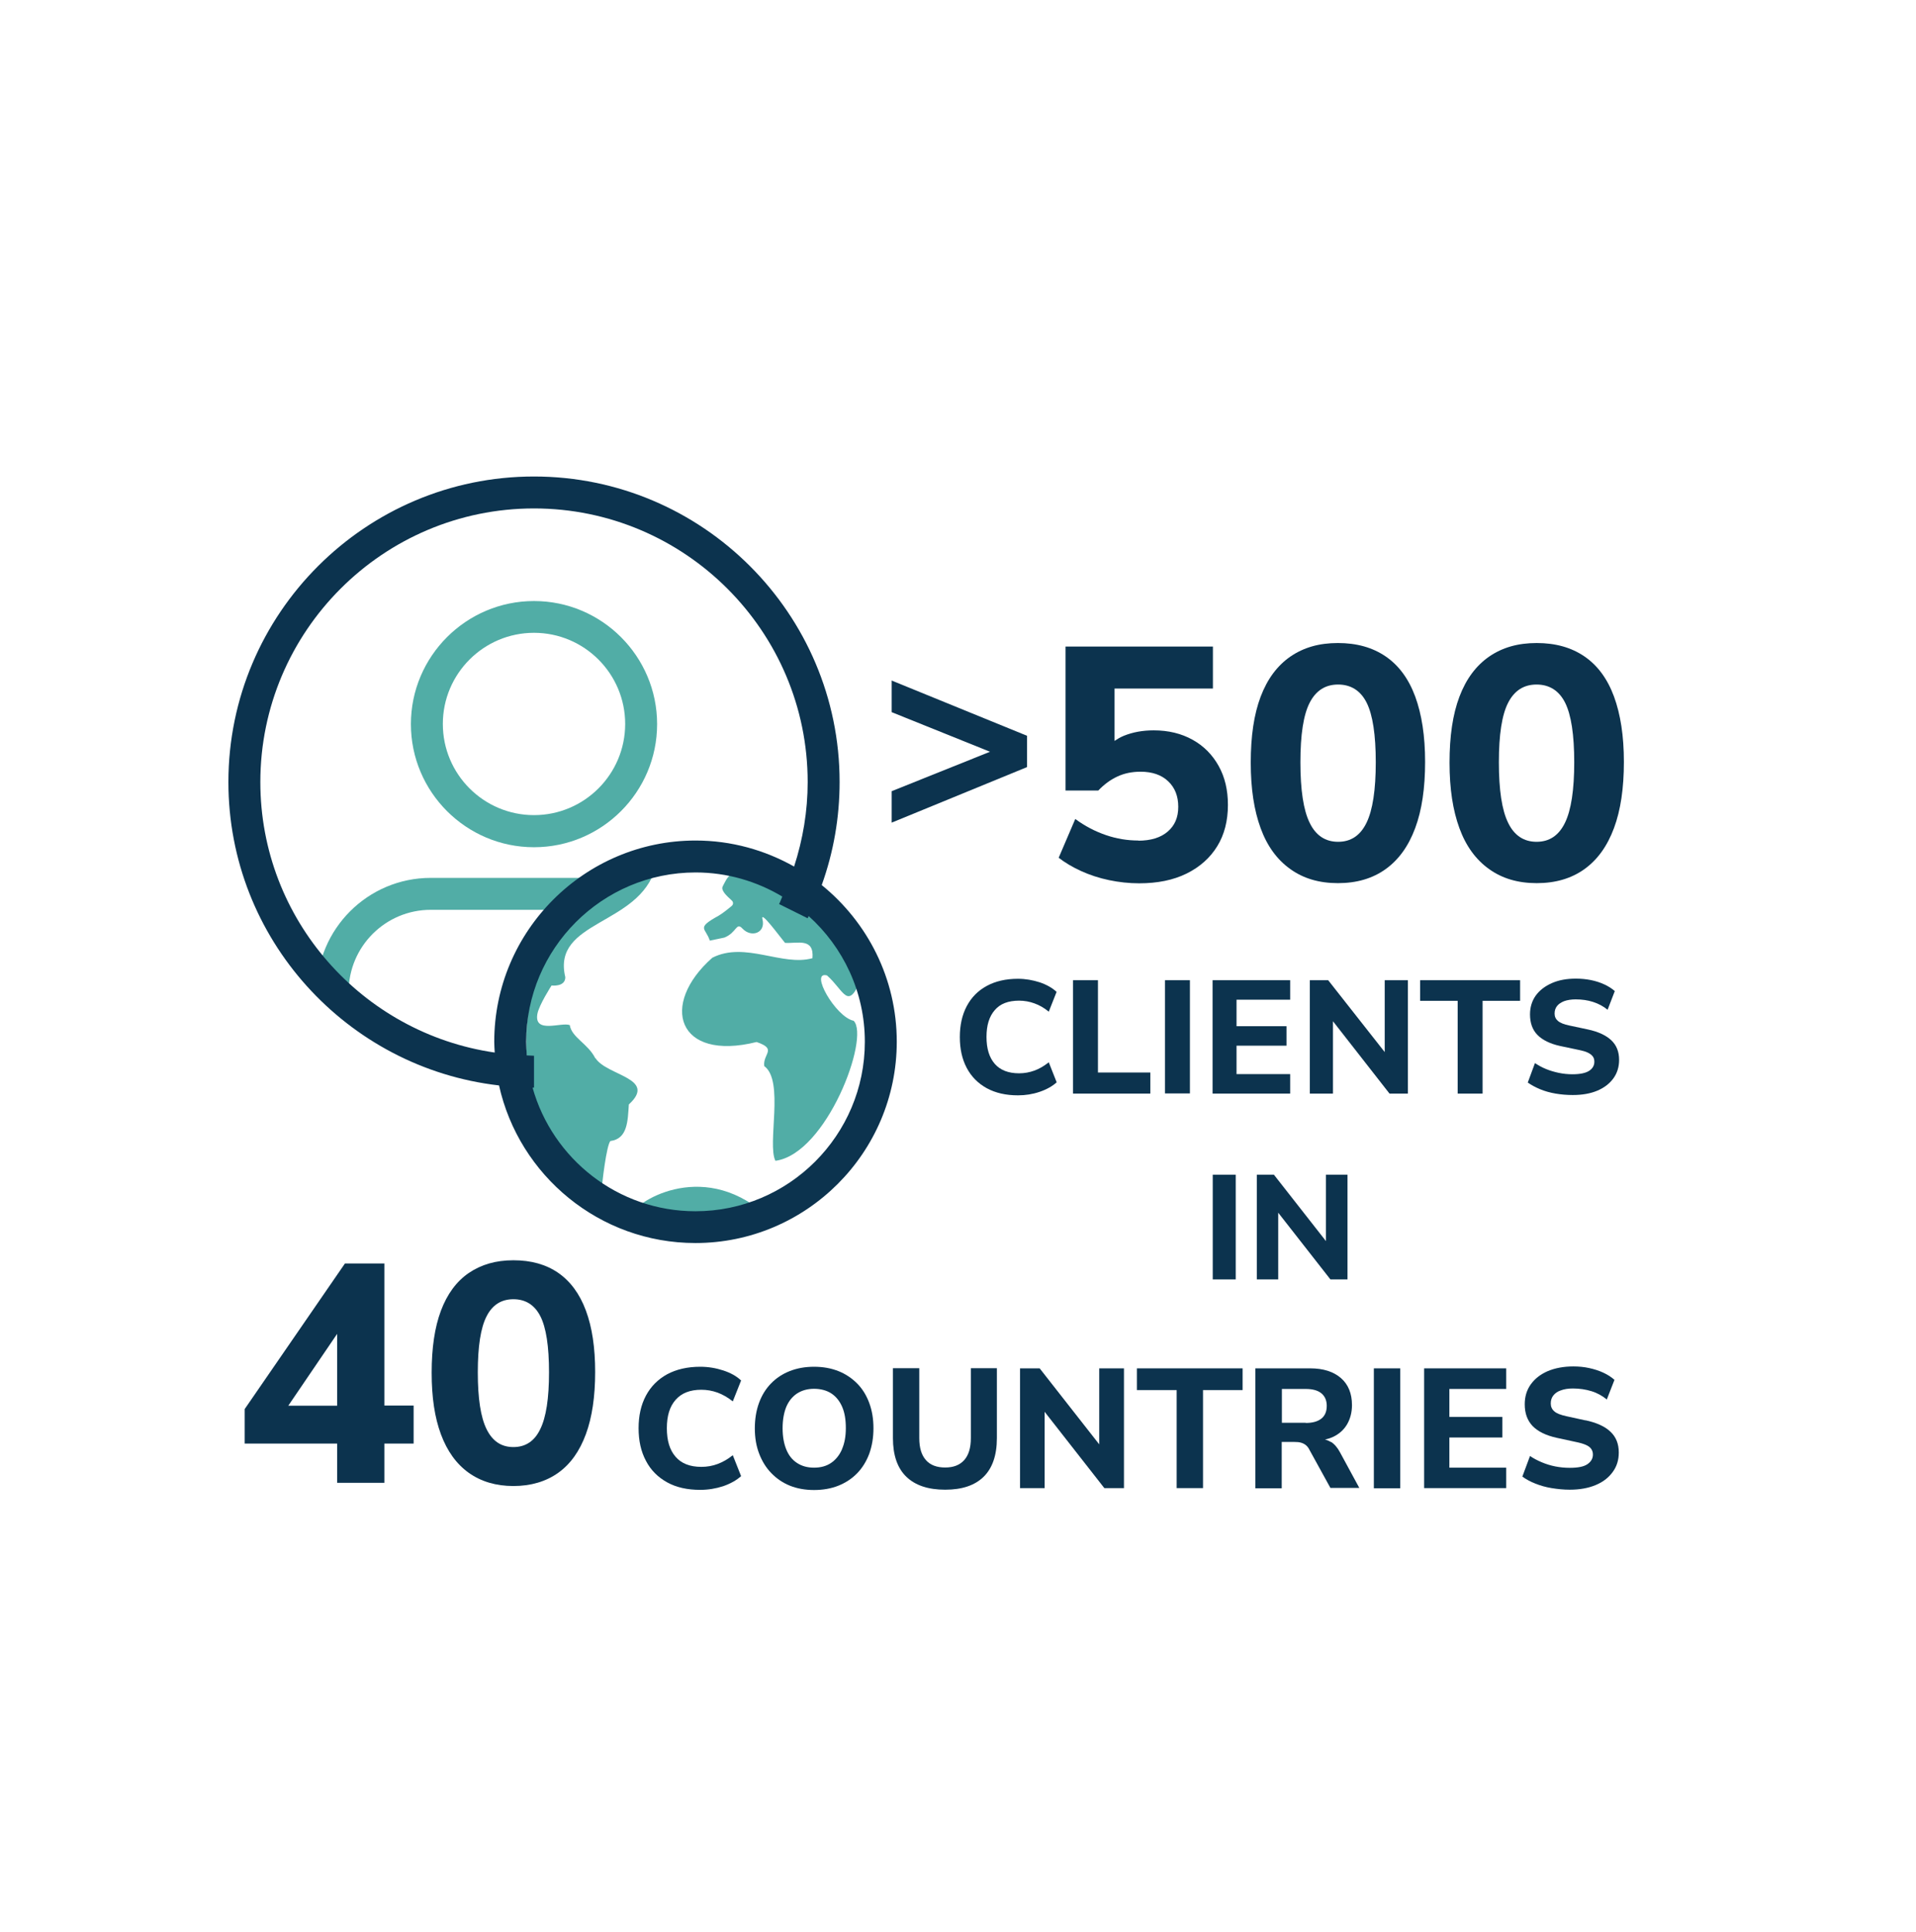 <svg xmlns="http://www.w3.org/2000/svg" width="120" height="121" viewBox="0 0 120 121" fill="none"><g clip-path="url(#clip0_320_49)"><path d="M33.445 53.065C37.695 53.065 41.155 49.605 41.155 45.355C41.155 41.105 37.695 37.645 33.445 37.645C29.195 37.645 25.735 41.105 25.735 45.355C25.735 49.605 29.195 53.065 33.445 53.065ZM33.445 39.635C36.595 39.635 39.155 42.194 39.155 45.344C39.155 48.495 36.595 51.054 33.445 51.054C30.295 51.054 27.735 48.495 27.735 45.344C27.735 42.194 30.295 39.635 33.445 39.635Z" fill="#51ADA6"></path><path d="M53.715 59.935C52.635 56.885 47.645 54.325 47.645 54.325C47.645 55.565 46.975 55.075 45.795 54.835C45.585 54.795 45.345 55.375 45.265 55.515C45.135 55.765 45.495 56.095 45.835 56.405C45.935 56.495 45.935 56.645 45.835 56.735C45.585 56.945 45.235 57.225 45.005 57.355C43.555 58.155 44.205 58.105 44.455 58.915L45.365 58.725C46.145 58.415 46.105 57.735 46.495 58.155C47.055 58.755 47.965 58.435 47.755 57.585C47.595 56.965 48.755 58.555 49.165 59.055C49.955 59.105 50.995 58.715 50.885 60.015C48.985 60.545 46.665 58.945 44.615 59.985C41.295 62.915 42.405 66.505 47.385 65.265C48.705 65.715 47.765 65.995 47.865 66.775C49.135 67.685 48.035 71.665 48.565 72.705C51.775 72.275 54.495 64.975 53.465 63.935C52.335 63.705 50.675 60.795 51.795 61.095C52.895 62.065 53.095 63.385 53.965 61.235C54.065 60.985 54.155 61.065 54.175 61.075C54.155 61.055 54.035 60.865 53.705 59.935H53.715Z" fill="#51ADA6"></path><path d="M37.285 66.285C36.825 65.365 35.805 64.985 35.685 64.205C35.155 64.005 33.445 64.765 33.655 63.515C33.755 62.945 34.545 61.725 34.545 61.725C34.545 61.725 35.405 61.835 35.405 61.205C34.545 57.625 40.035 58.005 41.065 54.325C41.065 54.325 39.035 54.745 37.015 56.335V54.985H26.975C23.035 54.985 19.835 58.185 19.835 62.125H21.835C21.835 59.285 24.145 56.985 26.975 56.985H36.265C34.255 58.885 32.505 62.045 33.075 67.225C33.505 71.165 35.235 72.325 37.675 74.765C37.675 74.235 37.995 71.655 38.235 71.465C39.315 71.325 39.315 70.195 39.385 69.175C41.185 67.525 38.005 67.385 37.295 66.275L37.285 66.285Z" fill="#51ADA6"></path><path d="M39.525 76.135C39.525 76.135 40.485 77.025 43.565 77.025C46.645 77.025 47.885 76.025 47.885 76.025C43.865 72.535 39.605 75.405 39.525 76.135Z" fill="#51ADA6"></path><path d="M71.305 52.645C70.615 52.645 69.935 52.535 69.265 52.305C68.595 52.075 67.955 51.745 67.345 51.295L66.305 53.725C66.695 54.025 67.155 54.305 67.705 54.555C68.255 54.805 68.835 54.995 69.455 55.125C70.075 55.255 70.705 55.325 71.345 55.325C72.495 55.325 73.485 55.125 74.315 54.715C75.145 54.305 75.785 53.735 76.235 53.005C76.685 52.275 76.905 51.405 76.905 50.415C76.905 49.485 76.715 48.675 76.325 47.975C75.935 47.275 75.395 46.725 74.695 46.335C73.995 45.945 73.185 45.745 72.255 45.745C71.575 45.745 70.955 45.855 70.385 46.085C70.165 46.175 69.985 46.285 69.805 46.405V43.125H75.965V40.495H66.735V49.515H68.785C69.155 49.125 69.555 48.835 69.985 48.635C70.415 48.435 70.895 48.335 71.435 48.335C72.165 48.335 72.745 48.535 73.165 48.935C73.585 49.335 73.795 49.865 73.795 50.535C73.795 51.205 73.575 51.705 73.135 52.085C72.695 52.465 72.075 52.655 71.285 52.655L71.305 52.645Z" fill="#0C334E"></path><path d="M88.635 43.625C88.225 42.515 87.605 41.675 86.785 41.115C85.965 40.555 84.975 40.275 83.795 40.275C82.615 40.275 81.645 40.555 80.815 41.125C79.995 41.695 79.375 42.525 78.955 43.635C78.535 44.745 78.335 46.115 78.335 47.765C78.335 49.415 78.545 50.755 78.955 51.875C79.365 52.995 79.985 53.845 80.815 54.435C81.635 55.025 82.625 55.315 83.795 55.315C84.965 55.315 85.965 55.025 86.785 54.435C87.605 53.845 88.215 52.995 88.635 51.865C89.055 50.735 89.255 49.355 89.255 47.725C89.255 46.095 89.045 44.745 88.635 43.625ZM85.585 51.535C85.195 52.335 84.605 52.725 83.805 52.725C83.005 52.725 82.405 52.325 82.025 51.535C81.635 50.745 81.445 49.475 81.445 47.745C81.445 46.015 81.635 44.775 82.025 44.015C82.415 43.255 83.005 42.875 83.805 42.875C84.605 42.875 85.215 43.255 85.595 44.015C85.975 44.775 86.165 46.025 86.165 47.745C86.165 49.465 85.975 50.735 85.585 51.535Z" fill="#0C334E"></path><path d="M93.265 54.435C94.085 55.025 95.075 55.315 96.245 55.315C97.415 55.315 98.415 55.025 99.235 54.435C100.055 53.845 100.665 52.995 101.085 51.865C101.505 50.735 101.705 49.355 101.705 47.725C101.705 46.095 101.495 44.745 101.085 43.625C100.675 42.515 100.055 41.675 99.235 41.115C98.415 40.555 97.425 40.275 96.245 40.275C95.065 40.275 94.095 40.555 93.265 41.125C92.445 41.695 91.825 42.525 91.405 43.635C90.985 44.745 90.785 46.115 90.785 47.765C90.785 49.415 90.995 50.755 91.405 51.875C91.815 52.995 92.435 53.845 93.265 54.435ZM94.455 44.015C94.845 43.255 95.435 42.875 96.235 42.875C97.035 42.875 97.645 43.255 98.025 44.015C98.405 44.775 98.595 46.025 98.595 47.745C98.595 49.465 98.405 50.735 98.015 51.535C97.625 52.335 97.035 52.725 96.235 52.725C95.435 52.725 94.835 52.325 94.455 51.535C94.065 50.745 93.875 49.475 93.875 47.745C93.875 46.015 94.065 44.775 94.455 44.015Z" fill="#0C334E"></path><path d="M64.325 46.085L55.845 42.625V44.605L62.005 47.085L55.845 49.555V51.525L64.325 48.045V46.085Z" fill="#0C334E"></path><path d="M66.175 67.775L65.685 66.535C65.395 66.765 65.095 66.945 64.785 67.055C64.485 67.165 64.165 67.225 63.825 67.225C63.155 67.225 62.645 67.025 62.305 66.635C61.955 66.235 61.785 65.675 61.785 64.945C61.785 64.215 61.955 63.665 62.305 63.265C62.645 62.865 63.155 62.675 63.825 62.675C64.165 62.675 64.485 62.735 64.785 62.845C65.095 62.955 65.395 63.125 65.685 63.365L66.175 62.125C65.905 61.875 65.555 61.675 65.115 61.525C64.675 61.385 64.225 61.305 63.755 61.305C62.995 61.305 62.345 61.455 61.795 61.755C61.245 62.055 60.835 62.475 60.545 63.025C60.255 63.575 60.115 64.215 60.115 64.955C60.115 65.695 60.255 66.335 60.545 66.885C60.835 67.435 61.255 67.855 61.795 68.155C62.345 68.455 62.995 68.605 63.755 68.605C64.225 68.605 64.675 68.535 65.115 68.385C65.555 68.235 65.905 68.035 66.175 67.795V67.775Z" fill="#0C334E"></path><path d="M67.205 61.395V68.495H72.045V67.175H68.765V61.395H67.205Z" fill="#0C334E"></path><path d="M74.525 61.395H72.965V68.485H74.525V61.395Z" fill="#0C334E"></path><path d="M75.945 68.495H80.805V67.275H77.445V65.495H80.575V64.275H77.445V62.615H80.805V61.395H75.945V68.495Z" fill="#0C334E"></path><path d="M86.725 65.895L83.185 61.395H82.035V68.495H83.485V63.965L87.025 68.495H88.175V61.395H86.725V65.895Z" fill="#0C334E"></path><path d="M88.945 62.685H91.295V68.495H92.855V62.685H95.205V61.395H88.945V62.685Z" fill="#0C334E"></path><path d="M99.435 64.475L98.305 64.235C97.955 64.165 97.715 64.065 97.575 63.945C97.435 63.825 97.365 63.675 97.365 63.485C97.365 63.295 97.415 63.145 97.515 63.015C97.615 62.885 97.765 62.785 97.965 62.705C98.165 62.635 98.405 62.595 98.685 62.595C99.075 62.595 99.435 62.645 99.775 62.755C100.115 62.865 100.415 63.025 100.685 63.245L101.135 62.075C100.955 61.915 100.735 61.775 100.475 61.655C100.215 61.535 99.935 61.445 99.635 61.385C99.335 61.325 99.025 61.295 98.695 61.295C98.125 61.295 97.625 61.385 97.195 61.575C96.765 61.765 96.425 62.025 96.185 62.355C95.945 62.695 95.825 63.085 95.825 63.535C95.825 64.065 95.975 64.495 96.285 64.815C96.595 65.135 97.075 65.375 97.715 65.515L98.855 65.755C99.095 65.805 99.295 65.855 99.435 65.925C99.585 65.995 99.685 66.075 99.755 66.165C99.825 66.255 99.855 66.365 99.855 66.505C99.855 66.735 99.745 66.925 99.535 67.065C99.325 67.205 98.975 67.285 98.485 67.285C98.185 67.285 97.905 67.255 97.615 67.195C97.335 67.135 97.065 67.055 96.825 66.955C96.575 66.855 96.345 66.725 96.135 66.585L95.685 67.805C95.915 67.965 96.175 68.105 96.465 68.225C96.755 68.345 97.075 68.435 97.425 68.495C97.775 68.555 98.135 68.585 98.505 68.585C99.095 68.585 99.605 68.495 100.035 68.315C100.465 68.135 100.805 67.875 101.045 67.545C101.285 67.215 101.405 66.825 101.405 66.385C101.405 65.875 101.245 65.465 100.915 65.155C100.585 64.845 100.095 64.615 99.435 64.475Z" fill="#0C334E"></path><path d="M77.395 73.575H75.955V80.135H77.395V73.575Z" fill="#0C334E"></path><path d="M78.715 73.575V80.135H80.055V75.955L83.325 80.135H84.395V73.575H83.045V77.735L79.785 73.575H78.715Z" fill="#0C334E"></path><path d="M43.925 87.045C44.275 87.045 44.615 87.105 44.945 87.225C45.265 87.345 45.585 87.525 45.895 87.775L46.415 86.465C46.135 86.195 45.755 85.985 45.295 85.835C44.835 85.685 44.355 85.605 43.855 85.605C43.055 85.605 42.365 85.765 41.785 86.075C41.205 86.395 40.765 86.835 40.455 87.415C40.145 87.995 39.995 88.675 39.995 89.455C39.995 90.235 40.145 90.915 40.455 91.495C40.755 92.075 41.205 92.525 41.785 92.845C42.365 93.165 43.055 93.315 43.855 93.315C44.355 93.315 44.835 93.235 45.295 93.085C45.755 92.925 46.125 92.715 46.415 92.455L45.895 91.145C45.585 91.395 45.265 91.575 44.945 91.695C44.625 91.815 44.285 91.875 43.925 91.875C43.215 91.875 42.675 91.665 42.315 91.245C41.945 90.825 41.765 90.235 41.765 89.455C41.765 88.675 41.945 88.095 42.315 87.675C42.685 87.255 43.215 87.045 43.925 87.045Z" fill="#0C334E"></path><path d="M53.675 86.645C53.345 86.315 52.955 86.055 52.505 85.875C52.045 85.695 51.545 85.605 50.985 85.605C50.425 85.605 49.925 85.695 49.465 85.875C49.005 86.055 48.615 86.315 48.285 86.655C47.955 86.995 47.705 87.405 47.535 87.875C47.365 88.345 47.275 88.875 47.275 89.465C47.275 90.055 47.365 90.575 47.545 91.045C47.725 91.515 47.975 91.925 48.305 92.265C48.635 92.605 49.025 92.875 49.475 93.055C49.925 93.235 50.435 93.325 50.985 93.325C51.535 93.325 52.055 93.235 52.505 93.055C52.955 92.875 53.355 92.615 53.685 92.275C54.015 91.935 54.265 91.525 54.445 91.045C54.615 90.565 54.705 90.045 54.705 89.455C54.705 88.865 54.615 88.335 54.435 87.855C54.255 87.375 54.005 86.975 53.675 86.645ZM52.735 90.775C52.575 91.145 52.345 91.425 52.055 91.625C51.765 91.825 51.405 91.925 50.985 91.925C50.565 91.925 50.215 91.825 49.925 91.635C49.625 91.445 49.395 91.155 49.245 90.785C49.095 90.415 49.015 89.975 49.015 89.455C49.015 88.935 49.095 88.485 49.245 88.115C49.405 87.745 49.625 87.475 49.925 87.275C50.225 87.085 50.575 86.985 50.985 86.985C51.395 86.985 51.775 87.085 52.065 87.275C52.355 87.465 52.585 87.745 52.745 88.115C52.905 88.485 52.975 88.925 52.975 89.445C52.975 89.965 52.895 90.395 52.735 90.765V90.775Z" fill="#0C334E"></path><path d="M60.805 90.075C60.805 90.685 60.665 91.145 60.385 91.455C60.105 91.765 59.715 91.915 59.195 91.915C58.675 91.915 58.265 91.765 57.995 91.455C57.715 91.145 57.575 90.685 57.575 90.075V85.695H55.925V90.075C55.925 91.145 56.205 91.955 56.765 92.495C57.325 93.035 58.135 93.305 59.195 93.305C60.255 93.305 61.055 93.035 61.605 92.495C62.155 91.955 62.435 91.145 62.435 90.075V85.695H60.805V90.075Z" fill="#0C334E"></path><path d="M68.845 90.465L65.115 85.705H63.885V93.205H65.425V88.425L69.165 93.205H70.395V85.705H68.845V90.465Z" fill="#0C334E"></path><path d="M71.205 87.065H73.695V93.205H75.345V87.065H77.825V85.705H71.205V87.065Z" fill="#0C334E"></path><path d="M83.365 90.325C83.245 90.255 83.125 90.195 82.985 90.165C83.155 90.125 83.325 90.075 83.475 90.005C83.865 89.825 84.165 89.555 84.365 89.215C84.565 88.875 84.675 88.465 84.675 88.005C84.675 87.285 84.445 86.715 83.985 86.315C83.525 85.915 82.885 85.705 82.055 85.705H78.625V93.215H80.275V90.315H81.075C81.225 90.315 81.355 90.325 81.465 90.355C81.575 90.385 81.685 90.435 81.775 90.505C81.865 90.575 81.955 90.685 82.015 90.815L83.325 93.195H85.135L83.925 90.965C83.765 90.665 83.575 90.445 83.355 90.305L83.365 90.325ZM81.775 89.115H80.285V86.995H81.775C82.205 86.995 82.535 87.085 82.755 87.265C82.975 87.445 83.095 87.705 83.095 88.055C83.095 88.405 82.985 88.675 82.755 88.855C82.525 89.035 82.205 89.125 81.775 89.125V89.115Z" fill="#0C334E"></path><path d="M87.695 85.705H86.045V93.215H87.695V85.705Z" fill="#0C334E"></path><path d="M89.195 93.205H94.335V91.925H90.775V90.035H94.095V88.745H90.775V86.995H94.335V85.705H89.195V93.205Z" fill="#0C334E"></path><path d="M99.305 88.965L98.115 88.705C97.745 88.625 97.485 88.525 97.345 88.395C97.195 88.265 97.125 88.105 97.125 87.905C97.125 87.705 97.175 87.545 97.285 87.405C97.395 87.265 97.545 87.155 97.755 87.085C97.965 87.005 98.215 86.965 98.515 86.965C98.925 86.965 99.315 87.025 99.675 87.135C100.035 87.245 100.355 87.425 100.635 87.655L101.115 86.425C100.925 86.255 100.695 86.105 100.415 85.975C100.135 85.845 99.845 85.755 99.525 85.685C99.205 85.615 98.875 85.585 98.535 85.585C97.935 85.585 97.405 85.685 96.945 85.875C96.485 86.075 96.135 86.345 95.875 86.705C95.615 87.065 95.495 87.485 95.495 87.955C95.495 88.515 95.655 88.965 95.985 89.315C96.315 89.655 96.815 89.905 97.495 90.055L98.695 90.315C98.945 90.365 99.155 90.425 99.315 90.495C99.475 90.565 99.585 90.645 99.655 90.745C99.725 90.845 99.765 90.955 99.765 91.105C99.765 91.345 99.655 91.545 99.425 91.705C99.195 91.865 98.825 91.935 98.315 91.935C98.005 91.935 97.695 91.905 97.395 91.845C97.095 91.785 96.815 91.695 96.555 91.585C96.295 91.475 96.045 91.345 95.825 91.195L95.345 92.485C95.585 92.655 95.855 92.805 96.165 92.925C96.465 93.045 96.805 93.145 97.175 93.205C97.545 93.265 97.925 93.305 98.315 93.305C98.935 93.305 99.485 93.205 99.935 93.015C100.395 92.825 100.745 92.555 101.005 92.195C101.265 91.845 101.385 91.435 101.385 90.975C101.385 90.435 101.215 90.005 100.865 89.675C100.525 89.345 99.995 89.105 99.295 88.955L99.305 88.965Z" fill="#0C334E"></path><path d="M24.085 79.135H21.605L15.325 88.255V90.415H21.115V92.875H24.075V90.415H25.905V88.035H24.075V79.125L24.085 79.135ZM18.055 88.045L21.115 83.545V88.045H18.055Z" fill="#0C334E"></path><path d="M34.965 79.725C34.195 79.195 33.265 78.935 32.155 78.935C31.045 78.935 30.135 79.205 29.355 79.735C28.585 80.265 28.005 81.055 27.615 82.095C27.225 83.135 27.035 84.425 27.035 85.975C27.035 87.525 27.225 88.785 27.615 89.835C28.005 90.885 28.585 91.695 29.355 92.245C30.125 92.795 31.065 93.075 32.155 93.075C33.245 93.075 34.195 92.795 34.965 92.245C35.735 91.695 36.305 90.885 36.695 89.825C37.085 88.765 37.275 87.465 37.275 85.935C37.275 84.405 37.085 83.135 36.695 82.085C36.305 81.035 35.725 80.255 34.965 79.725ZM33.835 89.515C33.475 90.265 32.915 90.635 32.155 90.635C31.395 90.635 30.845 90.265 30.475 89.515C30.105 88.765 29.925 87.585 29.925 85.955C29.925 84.325 30.105 83.165 30.475 82.445C30.835 81.735 31.395 81.375 32.155 81.375C32.915 81.375 33.485 81.735 33.845 82.445C34.205 83.155 34.385 84.325 34.385 85.955C34.385 87.585 34.205 88.765 33.835 89.515Z" fill="#0C334E"></path><path d="M31.255 67.985C32.505 73.625 37.545 77.855 43.555 77.855C50.505 77.855 56.165 72.195 56.165 65.245C56.165 61.285 54.325 57.755 51.465 55.435C52.205 53.375 52.585 51.205 52.585 48.975C52.585 38.435 43.995 29.845 33.445 29.845C22.895 29.845 14.305 38.435 14.305 48.985C14.305 58.795 21.735 66.895 31.255 67.985ZM54.165 65.255C54.165 71.105 49.405 75.865 43.555 75.865C38.705 75.865 34.605 72.585 33.355 68.125C33.385 68.125 33.415 68.125 33.445 68.125V66.125C33.295 66.125 33.145 66.105 32.995 66.105C32.975 65.825 32.955 65.545 32.955 65.255C32.955 59.405 37.715 54.645 43.565 54.645C45.555 54.645 47.405 55.205 48.995 56.155C48.925 56.305 48.875 56.475 48.795 56.625L50.585 57.515C50.585 57.515 50.625 57.425 50.645 57.375C52.805 59.315 54.165 62.125 54.165 65.245V65.255ZM33.445 31.845C42.895 31.845 50.585 39.535 50.585 48.985C50.585 50.805 50.285 52.575 49.735 54.275C47.905 53.245 45.805 52.645 43.565 52.645C36.615 52.645 30.955 58.305 30.955 65.255C30.955 65.485 30.975 65.705 30.985 65.925C22.695 64.725 16.305 57.595 16.305 48.985C16.305 39.535 23.995 31.845 33.445 31.845Z" fill="#0C334E"></path></g><defs><clipPath id="clip0_320_49"><rect width="120" height="120" fill="white" transform="translate(0 0.58)"></rect></clipPath></defs></svg>
